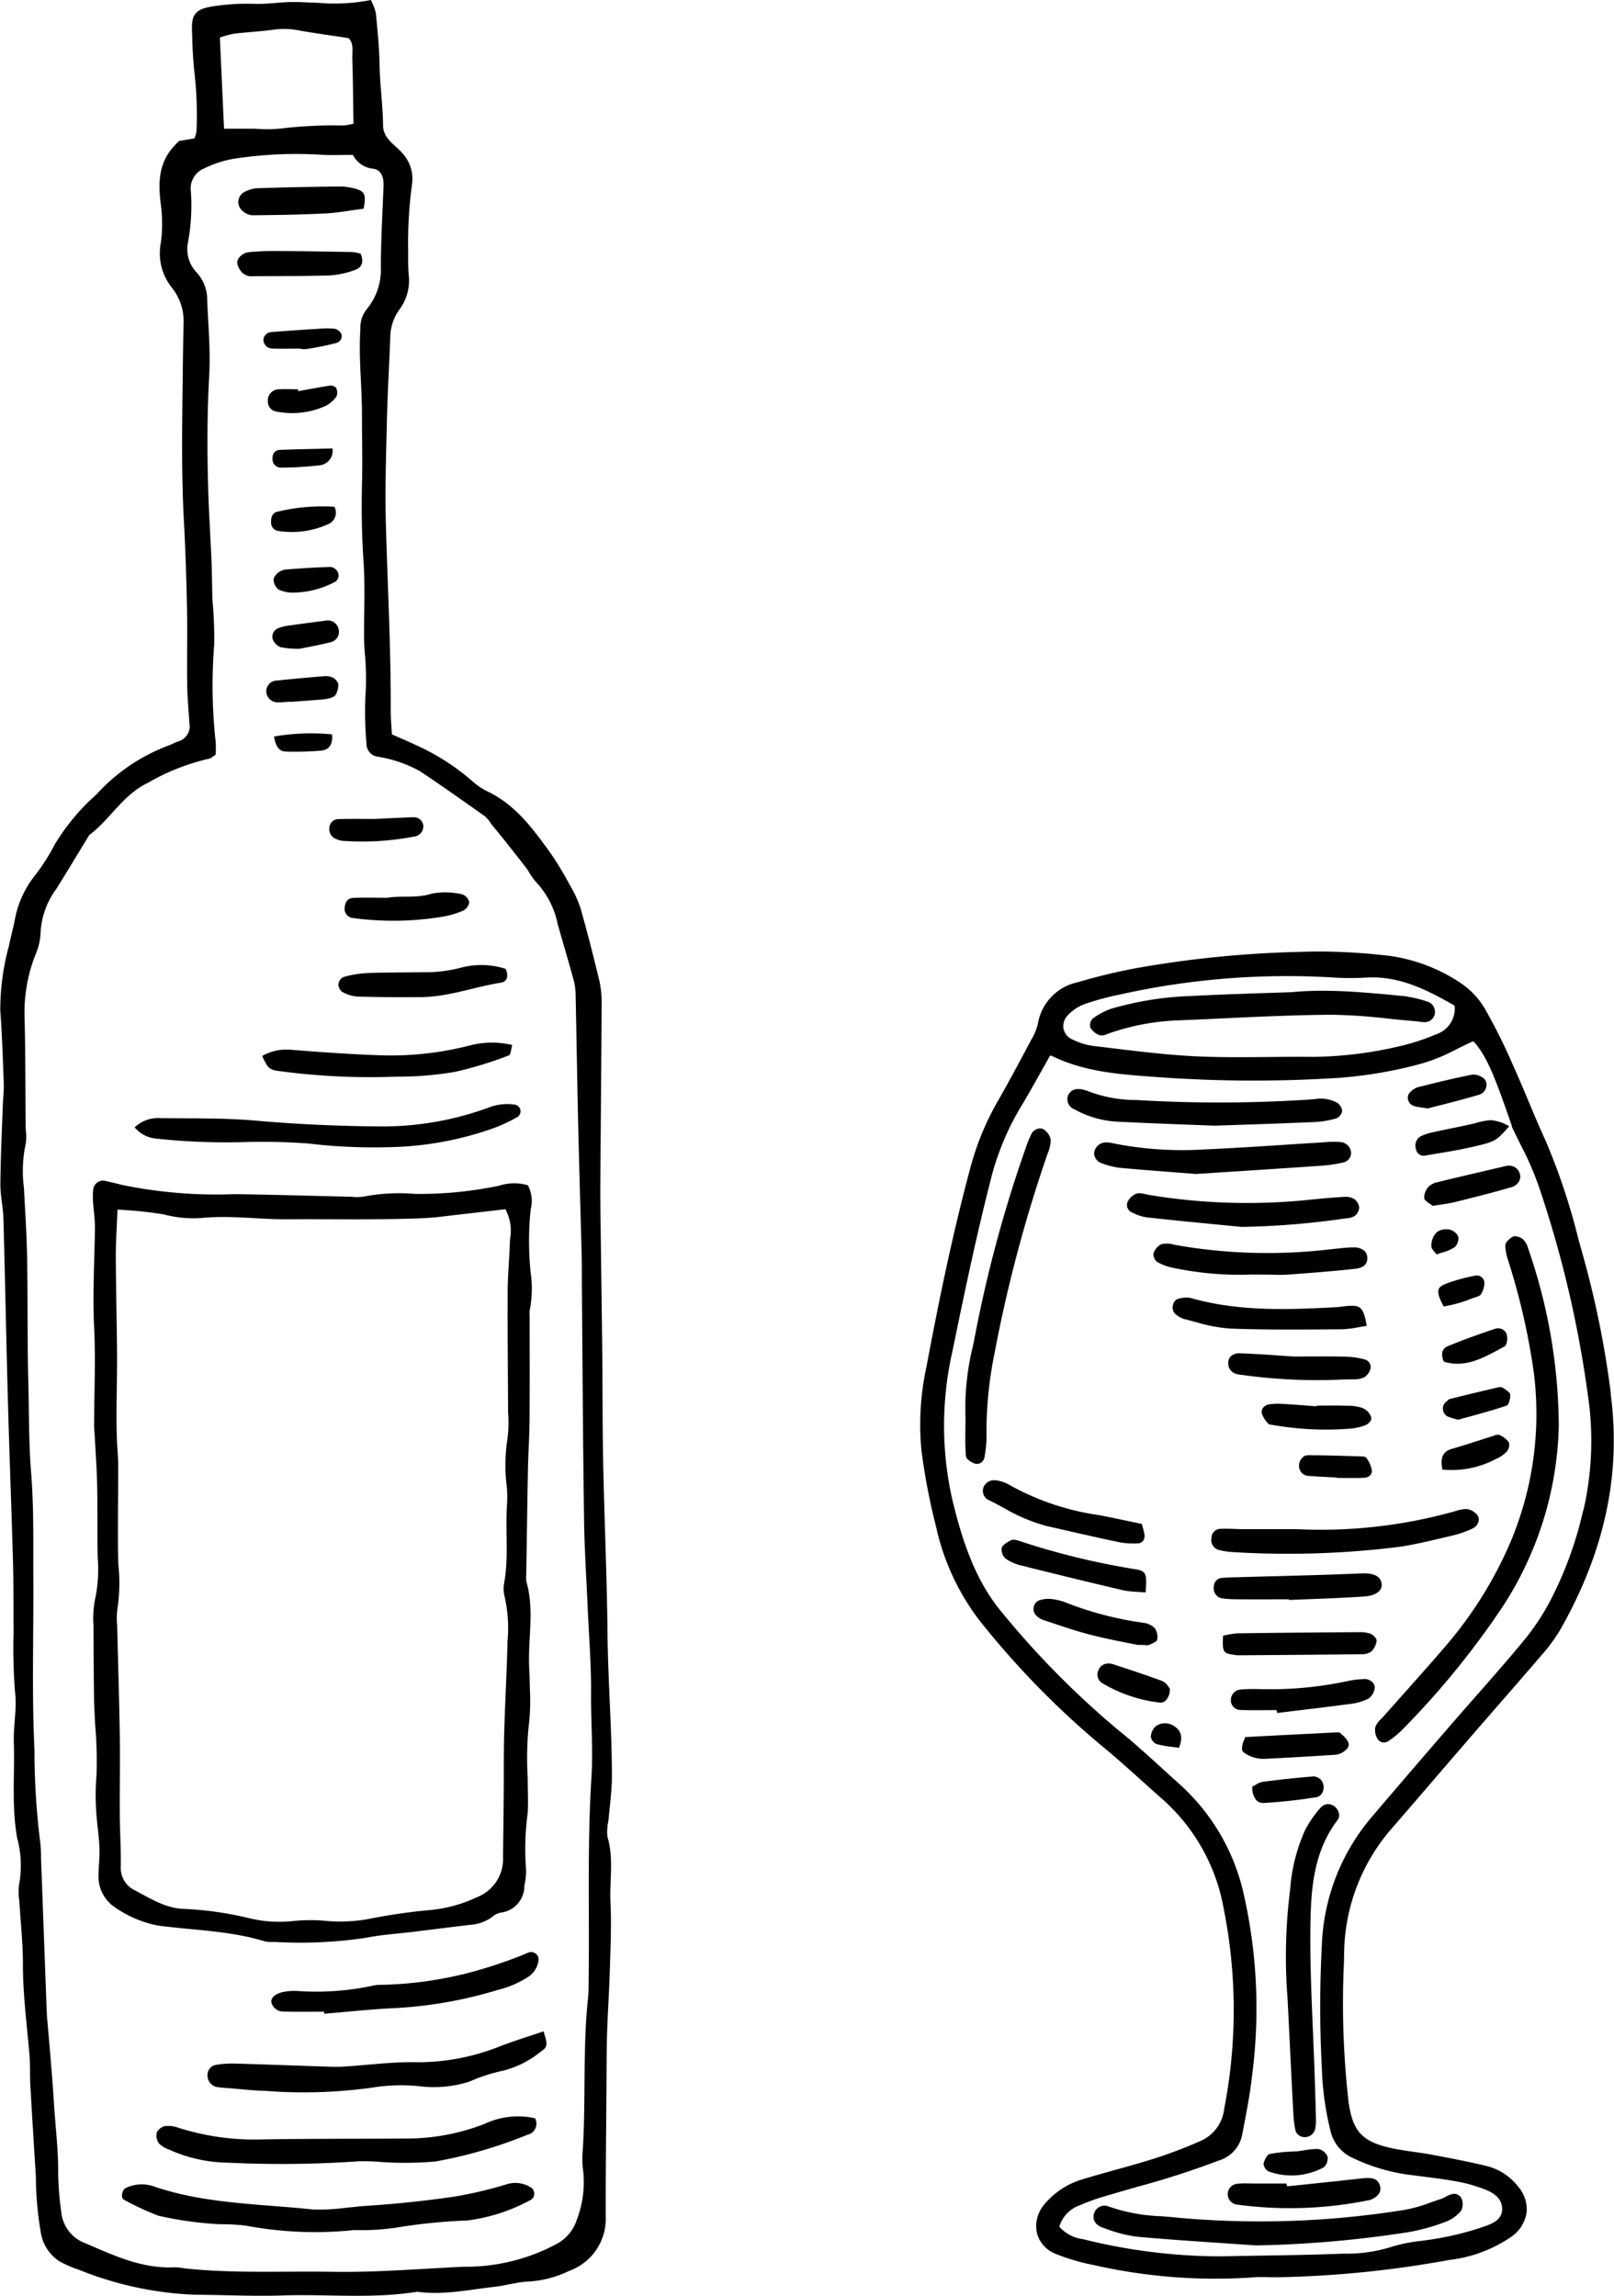 <svg xmlns="http://www.w3.org/2000/svg" xmlns:xlink="http://www.w3.org/1999/xlink" width="140.366" height="199.688" viewBox="0 0 140.366 199.688">
  <defs>
    <clipPath id="clip-path">
      <rect id="長方形_243" data-name="長方形 243" width="140.366" height="199.688" fill="none"/>
    </clipPath>
  </defs>
  <g id="img_bar" transform="translate(0 17)">
    <g id="グループ_159" data-name="グループ 159" transform="translate(0 -17)" clip-path="url(#clip-path)">
      <path id="パス_225" data-name="パス 225" d="M15.585,12.259l1.321-.219a2.688,2.688,0,0,0,.182-.6,32.843,32.843,0,0,0-.173-5.1c-.146-1.283-.19-2.581-.22-3.873C16.666,1.224,17.1.8,18.337.582A19.16,19.16,0,0,1,22.2.339C23.211.367,24.226.2,25.242.18c.812-.02,1.626.043,2.44.066A16.116,16.116,0,0,0,32.248,0a4.617,4.617,0,0,1,.435,1.115c.146,1.489.3,2.983.324,4.477.035,1.831.3,3.646.31,5.479a1.961,1.961,0,0,0,.488,1.072c.337.423.807.737,1.157,1.15a3.274,3.274,0,0,1,.884,2.626A38.338,38.338,0,0,0,35.5,22.01c-.009.613-.005,1.229.038,1.84a4.229,4.229,0,0,1-.8,3.073,4.228,4.228,0,0,0-.8,2.488c-.09,2.382-.233,4.761-.289,7.143-.071,2.993-.172,5.99-.091,8.982.148,5.441.447,10.877.423,16.322,0,.674.064,1.348.1,2.018.778.346,1.465.635,2.138.954a19.817,19.817,0,0,1,4.8,3.065,5.787,5.787,0,0,0,1.342.927c2.454,1.157,3.982,3.258,5.5,5.362a27.861,27.861,0,0,1,1.687,2.789A9.91,9.91,0,0,1,50.485,79c.595,2.086,1.13,4.19,1.637,6.3a8.57,8.57,0,0,1,.2,2.028c-.025,5.244-.077,10.487-.113,15.731-.008,1.157.01,2.314.025,3.471.047,3.678.1,7.357.143,11.036.034,3.2.013,6.4.079,9.6.1,4.966.328,9.931.378,14.9.042,4.151.381,8.29.383,12.438,0,1.287-.193,2.573-.3,3.86a4.138,4.138,0,0,0-.087,1.416c.569,1.883.17,3.8.262,5.691s.005,3.808-.049,5.71-.187,3.792-.246,5.689c-.048,1.562-.042,3.126-.053,4.69-.026,3.741-.073,7.483-.066,11.224a4.813,4.813,0,0,1-3.169,4.74,9.343,9.343,0,0,1-3.517.929c-1.008.04-2,.352-3.01.465-2.223.248-4.432.742-6.691.422-3.861.633-7.755.2-11.633.324-2.587.084-5.179-.044-7.768-.063a30.071,30.071,0,0,1-10.074-2.189,9.412,9.412,0,0,1-1.649-.719A3.656,3.656,0,0,1,3.551,194.2a28.88,28.88,0,0,1-.431-4.877c-.166-2.646-.332-5.292-.481-7.939-.05-.877,0-1.759-.076-2.633-.219-2.637-.576-5.259-.57-7.918,0-1.833-.206-3.666-.312-5.5a4.792,4.792,0,0,1-.018-1.425,9.1,9.1,0,0,0-.17-4.025c-.5-2.775-.2-5.577-.291-8.364-.044-1.425.278-2.877.112-4.279a48.328,48.328,0,0,1-.134-5.3c-.018-2.044.005-4.089-.05-6.132C1,131.191.817,126.574.69,121.954.544,116.646.445,111.335.3,106.026c-.028-1.018-.272-2.033-.266-3.048.017-2.245.127-4.491.206-6.735.023-.68.11-1.361.086-2.038C.249,92.1.182,90,.024,87.9a21.226,21.226,0,0,1,.758-5.647c.141-.73.353-1.447.494-2.177A8.711,8.711,0,0,1,3,76.2a17.209,17.209,0,0,0,1.757-2.74A18.768,18.768,0,0,1,8.389,69.1a16.081,16.081,0,0,1,6.17-4.214c.321-.11.619-.289.942-.393a1.375,1.375,0,0,0,.97-1.59c-.061-1.089-.177-2.176-.19-3.265-.031-2.244.025-4.49-.018-6.734-.05-2.515-.131-5.031-.268-7.543-.24-4.355-.146-8.711-.1-13.067q.025-2.145.075-4.289a4.677,4.677,0,0,0-1.059-3.028,4.776,4.776,0,0,1-.928-3.831A12.545,12.545,0,0,0,14,17.894c-.26-2.033-.293-3.96,1.589-5.635M30.7,13.472c-1.094,0-1.914.045-2.727-.009a35.619,35.619,0,0,0-7.74.362,9.754,9.754,0,0,0-2.494.831A1.881,1.881,0,0,0,16.6,16.65a17.456,17.456,0,0,1-.26,4.476A2.925,2.925,0,0,0,17.01,23.6a3.543,3.543,0,0,1,1,2.178c.075,2.3.312,4.619.183,6.912-.187,3.333-.18,6.658-.083,9.987.06,2.035.2,4.067.283,6.1.047,1.155.047,2.313.087,3.47a34.927,34.927,0,0,1,.146,3.87,44.614,44.614,0,0,0,.125,8.361,10.519,10.519,0,0,1,.006,1.17c-.243.148-.407.322-.592.349a19.054,19.054,0,0,0-5.26,2.074c-2.219,1.043-3.308,3.193-5.144,4.568-.956,1.565-1.9,3.135-2.87,4.694a6.943,6.943,0,0,0-1.36,3.754,5.347,5.347,0,0,1-.457,1.979,13.732,13.732,0,0,0-.933,5.564c.076,3.2.065,6.4.093,9.6a4.415,4.415,0,0,1,.011,1.222,11.208,11.208,0,0,0-.165,3.852c.107,2.032.242,4.064.278,6.1.064,3.608.013,7.219.105,10.826.068,2.651.035,5.3.249,7.955.245,3.051.169,6.131.187,9.2.028,4.957-.139,9.914.1,14.873a63.792,63.792,0,0,0,.493,7.933,10.646,10.646,0,0,1,.076,1.429q.251,6.731.5,13.463c.012.34.052.679.081,1.018.126,1.492.259,2.984.377,4.477.076.95.131,1.9.2,2.853.124,1.834.347,3.669.334,5.5a26.62,26.62,0,0,0,.262,3.434,3.228,3.228,0,0,0,2.107,2.762c2.5,1.074,4.971,2.24,7.8,2.089a5.271,5.271,0,0,1,.812.091c4.274.464,8.563.231,12.846.3,3.826.066,7.629-.261,11.441-.44a16.68,16.68,0,0,0,8.028-1.954,3.632,3.632,0,0,0,1.8-2.108,9.17,9.17,0,0,0,.569-4.213,7.707,7.707,0,0,1-.046-1.837c.282-4.416-.008-8.852.46-13.262.065-.608.049-1.225.057-1.839.07-5.781-.126-11.563.24-17.343.155-2.433-.054-4.879-.032-7.321s-.181-4.862-.286-7.294c-.111-2.582-.285-5.164-.322-7.747-.1-6.674-.131-13.35-.188-20.024-.009-1.02.005-2.04-.021-3.06-.1-3.8-.217-7.6-.305-11.405-.087-3.744-.142-7.488-.222-11.232a5.033,5.033,0,0,0-.153-1.211c-.448-1.641-.933-3.273-1.4-4.911a7.528,7.528,0,0,0-1.946-3.746,7.273,7.273,0,0,1-.684-1.012c-.617-.81-1.249-1.608-1.881-2.406-.422-.532-.858-1.055-1.284-1.583a3.04,3.04,0,0,0-.494-.624c-1.89-1.335-3.776-2.678-5.7-3.956a11.112,11.112,0,0,0-3.65-1.256,1.121,1.121,0,0,1-.994-1.114,31.154,31.154,0,0,1-.1-4.084,22.719,22.719,0,0,0-.054-3.871c-.037-.471-.056-.944-.058-1.417-.01-2.167.1-4.342-.047-6.5-.158-2.319-.187-4.628-.129-6.948.048-1.907-.011-3.817-.006-5.726.008-2.518-.307-5.027-.137-7.552a2.527,2.527,0,0,1,.531-1.693,5.4,5.4,0,0,0,1.245-3.783c.018-2.312.143-4.624.237-6.935.033-.82-.224-1.463-.973-1.535a2.179,2.179,0,0,1-1.693-1.2M19.484,11.194c1.072,0,1.873,0,2.674,0a12.2,12.2,0,0,0,2.221-.009,39.067,39.067,0,0,1,5.488-.269,5.975,5.975,0,0,0,.874-.157c-.031-1.95-.04-3.779-.1-5.606-.021-.653.154-1.376-.33-1.84-1.574-.239-3.046-.435-4.506-.7A6.3,6.3,0,0,0,23.8,2.582c-1.144.157-2.3.213-3.45.347a8.813,8.813,0,0,0-1.229.337c.122,2.665.239,5.219.363,7.929" transform="translate(0)"/>
      <path id="パス_226" data-name="パス 226" d="M50.634,163.23a2.918,2.918,0,0,1,.245,2.117,26.89,26.89,0,0,0,0,5.476,9.643,9.643,0,0,1-.072,3.241,1.428,1.428,0,0,0-.016.407c0,3.059.015,6.117-.008,9.176-.01,1.425-.11,2.848-.138,4.272-.061,3.063-.1,6.127-.15,9.19a2.148,2.148,0,0,0,.017.612c.713,2.484.115,5.007.242,7.507.035.675.047,1.35.066,2.026a18.33,18.33,0,0,1-.136,3.246,29.7,29.7,0,0,0-.062,4.281c0,1.02.056,2.042,0,3.058a23.242,23.242,0,0,0-.145,4.88,5.4,5.4,0,0,1-.144,1.412,2.333,2.333,0,0,1-2.091,2.377,1.589,1.589,0,0,0-.7.363,3.625,3.625,0,0,1-1.892.69c-1.623.191-3.244.4-4.867.6-1.42.174-2.859.255-4.257.539a39.044,39.044,0,0,1-7.953.351,2.862,2.862,0,0,1-.815-.05c-3.022-.925-6.18-.962-9.275-1.369a9.816,9.816,0,0,1-3.863-1.662,3.235,3.235,0,0,1-1.32-2.846c.012-.749.111-1.5.08-2.247-.04-.95-.184-1.9-.259-2.846a20.956,20.956,0,0,1,0-3.452A36.8,36.8,0,0,0,13,210.109c-.028-.747-.083-1.492-.093-2.239-.026-2.108-.046-4.216-.047-6.323a8.606,8.606,0,0,1,.125-2.237,12.522,12.522,0,0,0,.242-3.65c-.044-2.1-.007-4.209-.049-6.313-.029-1.421-.135-2.839-.208-4.259-.018-.34-.059-.68-.058-1.02.008-2.858.143-5.722,0-8.572s.04-5.7.073-8.555c.008-.746-.116-1.494-.163-2.241a6.2,6.2,0,0,1,.007-1.021.868.868,0,0,1,1.147-.8c.464.1.927.212,1.387.331a40.786,40.786,0,0,0,9.753.8c3.405.043,6.81.15,10.216.227a3.593,3.593,0,0,0,1.019-.016,16.339,16.339,0,0,1,4.477-.233,33.876,33.876,0,0,0,7.307-.714,4.229,4.229,0,0,1,2.5-.038m-35.688,2.117c-.059,1.565-.151,2.845-.146,4.125.011,2.782.087,5.564.107,8.346.012,1.7-.036,3.4-.045,5.1q-.007,1.217.034,2.434c.025.745.11,1.491.112,2.236.007,2.857-.061,5.715.006,8.571a14.883,14.883,0,0,1-.066,3.858,5.753,5.753,0,0,0-.033,1.427c.075,3.2.18,6.395.23,9.592.035,2.314-.014,4.629,0,6.944.009,1.493.11,2.986.089,4.479a2.151,2.151,0,0,0,1.118,2.045c1.373.71,2.7,1.6,4.336,1.669a29.328,29.328,0,0,1,5.623.788,11.2,11.2,0,0,0,4.04.255,15.019,15.019,0,0,1,2.857.011,13.8,13.8,0,0,0,3.456-.154,51.094,51.094,0,0,1,5.42-.795,12.045,12.045,0,0,0,4.092-1.108,3.571,3.571,0,0,0,2.3-3.514c.019-1.771.045-3.542.06-5.313.016-1.84-.009-3.681.042-5.52.073-2.646.23-5.291.289-7.938a12.3,12.3,0,0,0-.25-3.857,2.734,2.734,0,0,1-.04-1.218c.412-2.293.081-4.61.251-6.909a9.973,9.973,0,0,0-.024-1.426,15.03,15.03,0,0,1,.064-4.241,10.761,10.761,0,0,0,.047-2.239c-.013-3.526-.054-7.051-.035-10.576.008-1.495.163-2.988.2-4.483a3.935,3.935,0,0,0-.4-2.623c-1.338.155-2.684.315-4.03.465-1.011.114-2.021.263-3.036.31-1.566.073-3.135.089-4.7.1-2.384.013-4.768-.017-7.152,0-2.518.02-5.027-.363-7.552-.108a10.024,10.024,0,0,1-3.239-.315,35.339,35.339,0,0,0-4.013-.417" transform="translate(-4.729 -60.138)"/>
      <path id="パス_227" data-name="パス 227" d="M37.064,305.149a32.5,32.5,0,0,1-9.438-.373,17.064,17.064,0,0,0-2.241-.127,30.734,30.734,0,0,1-5.418-.748,25.031,25.031,0,0,1-2.937-1.364c-.339-.119-.23-.858.107-1.036a3.242,3.242,0,0,1,2.593-.094c4.44,1.48,9.086,1.468,13.66,1.954a17.8,17.8,0,0,0,3.049-.163c.474-.032.945-.1,1.419-.134,2.64-.169,5.263-.436,7.886-.821a35.74,35.74,0,0,0,4.532-1.071,2.5,2.5,0,0,1,2.141.3.644.644,0,0,1-.014,1.041,15.68,15.68,0,0,1-5.525,1.806,49.433,49.433,0,0,0-6.276.636,20.8,20.8,0,0,1-3.537.2" transform="translate(-6.212 -111.177)"/>
      <path id="パス_228" data-name="パス 228" d="M54.487,292.041a.983.983,0,0,1-.65,1.432,39.974,39.974,0,0,1-7.98,2.325,30.426,30.426,0,0,1-4.677.054,18.7,18.7,0,0,0-2.018-.068,96.924,96.924,0,0,1-11.413.12,12.752,12.752,0,0,1-5.124-1.154,2.145,2.145,0,0,1-.841-.523,1.17,1.17,0,0,1-.2-.925,1.072,1.072,0,0,1,.727-.58,2.624,2.624,0,0,1,1.184.153,21.8,21.8,0,0,0,7.22,1.009c4.285-.077,8.573-.044,12.858-.08a18.672,18.672,0,0,0,6.552-1.283,6.777,6.777,0,0,1,4.366-.479" transform="translate(-7.958 -107.789)"/>
      <path id="パス_229" data-name="パス 229" d="M57.833,280.149c.375,1.189.376,1.364-.278,1.793a8.378,8.378,0,0,1-3.249,1.63,14.684,14.684,0,0,0-2.892.938,10.11,10.11,0,0,1-4.426.406,15.67,15.67,0,0,0-4.021.122,43.135,43.135,0,0,1-9.363.286c-1.085-.028-2.169-.156-3.253-.242a7.46,7.46,0,0,1-1.01-.107,1.043,1.043,0,0,1-.729-1.09.879.879,0,0,1,.768-.826A8.755,8.755,0,0,1,31,282.951c2.583.073,5.165.172,7.748.257.541.018,1.084.044,1.623.012,2.166-.13,4.336-.436,6.5-.384a19.268,19.268,0,0,0,7.323-1.444c1.2-.45,2.426-.831,3.638-1.242" transform="translate(-10.564 -103.456)"/>
      <path id="パス_230" data-name="パス 230" d="M18.571,154.288a2.929,2.929,0,0,1,2.228-.8c2.785.03,5.567-.025,8.356.22,3.661.322,7.345.484,11.02.5a26.708,26.708,0,0,0,9.183-1.642,4.452,4.452,0,0,1,2.189-.264.591.591,0,0,1,.236,1.128,13.82,13.82,0,0,1-2.022.937,28.589,28.589,0,0,1-8.984,1.644,47.633,47.633,0,0,1-7.106-.318,54.69,54.69,0,0,0-5.7-.12,55.858,55.858,0,0,1-7.531-.308,2.739,2.739,0,0,1-1.874-.976" transform="translate(-6.858 -56.228)"/>
      <path id="パス_231" data-name="パス 231" d="M42,274.393c-1.157,0-2.316.023-3.472-.011a1.073,1.073,0,0,1-1.1-.752c-.107-.358.229-.749.9-.921a4.671,4.671,0,0,1,1.391-.112,23.458,23.458,0,0,0,6.487-.457,2.446,2.446,0,0,1,.607-.076,33.446,33.446,0,0,0,7.28-.927,39.687,39.687,0,0,0,4.836-1.54c.321-.106.621-.277.943-.376a.655.655,0,0,1,.783.693,2.1,2.1,0,0,1-.774,1.367,8.715,8.715,0,0,1-2.783,1.224,37.368,37.368,0,0,1-9.4,1.6c-1.9.11-3.795.31-5.692.469L42,274.393" transform="translate(-13.814 -99.413)"/>
      <path id="パス_232" data-name="パス 232" d="M36.143,144.956a4.27,4.27,0,0,1,2.431-.551c2.633.213,5.271.4,7.91.489A27.5,27.5,0,0,0,54.346,144a7.607,7.607,0,0,1,3.55,0c-.108.358-.127.844-.293.9a33.056,33.056,0,0,1-4.658,1.429,28.758,28.758,0,0,1-5.05.419,59.162,59.162,0,0,1-9.966-.444c-.472-.076-.976-.052-1.3-.459a5.713,5.713,0,0,1-.482-.889" transform="translate(-13.347 -53.1)"/>
      <path id="パス_233" data-name="パス 233" d="M61.2,133.421c.289.612.138,1.114-.407,1.2-2.338.374-4.589,1.244-6.988,1.258-1.839.01-3.678.008-5.515-.049a3.171,3.171,0,0,1-1.326-.428.83.83,0,0,1-.3-.686.8.8,0,0,1,.442-.587,9.231,9.231,0,0,1,1.989-.341c1.634-.063,3.27-.049,4.905-.076a12.147,12.147,0,0,0,3.429-.425,6.954,6.954,0,0,1,3.774.131" transform="translate(-17.23 -49.145)"/>
      <path id="パス_234" data-name="パス 234" d="M43.758,27.655c-1.229.156-2.3.362-3.379.415-2.1.1-4.21.139-6.316.153a1.5,1.5,0,0,1-.881-.42.993.993,0,0,1,.156-1.574,2.731,2.731,0,0,1,1.147-.355q3.564-.118,7.13-.149a4.973,4.973,0,0,1,1.59.241c.687.227.767.563.553,1.689" transform="translate(-12.137 -9.5)"/>
      <path id="パス_235" data-name="パス 235" d="M43.447,34.851c.321.752.072,1.224-.508,1.419a7.7,7.7,0,0,1-2.166.469c-2.231.073-4.466.049-6.7.069a1.144,1.144,0,0,1-1.06-.464c-.227-.343-.444-.746-.161-1.12a1.31,1.31,0,0,1,.788-.5,23.977,23.977,0,0,1,2.634-.108c2.165.012,4.329.05,6.493.09a3.905,3.905,0,0,1,.68.148" transform="translate(-12.083 -12.782)"/>
      <path id="パス_236" data-name="パス 236" d="M51.264,123.529c1.146-.211,2.508.074,3.857-.365a6.383,6.383,0,0,1,2.622.065.952.952,0,0,1,.615.679.979.979,0,0,1-.52.735,7.617,7.617,0,0,1-1.743.524,26.347,26.347,0,0,1-7.906.117.8.8,0,0,1-.665-.886c.028-.451.245-.829.706-.854.947-.049,1.9-.014,3.034-.014" transform="translate(-17.549 -45.438)"/>
      <path id="パス_237" data-name="パス 237" d="M49.39,112.857c1.263-.059,2.275-.118,3.287-.15a.825.825,0,0,1,.891.661.882.882,0,0,1-.757,1.014,23.781,23.781,0,0,1-6.037.389,1.9,1.9,0,0,1-.781-.172.907.907,0,0,1-.587-.959.8.8,0,0,1,.792-.772c1.147-.032,2.3-.011,3.192-.011" transform="translate(-16.764 -41.621)"/>
      <path id="パス_238" data-name="パス 238" d="M39.569,53.664c.926-.167,1.849-.348,2.78-.486a.611.611,0,0,1,.524.207.926.926,0,0,1,.02.747,2.763,2.763,0,0,1-.894.791,7.022,7.022,0,0,1-4.374.5.855.855,0,0,1-.693-.888.971.971,0,0,1,.8-1.026c.6-.049,1.215-.012,1.823-.012.006.057.012.113.018.169" transform="translate(-13.637 -19.637)"/>
      <path id="パス_239" data-name="パス 239" d="M38.787,95.469c-.339.02-.679.065-1.017.054a.979.979,0,0,1-1.055-.991.938.938,0,0,1,.921-.9q2.024-.208,4.051-.374a1.543,1.543,0,0,1,.792.108.95.95,0,0,1,.5.577,1.769,1.769,0,0,1-.23.928c-.075.149-.325.242-.514.3a4.258,4.258,0,0,1-.8.118c-.88.073-1.762.135-2.643.2v-.016" transform="translate(-13.558 -34.436)"/>
      <path id="パス_240" data-name="パス 240" d="M39.919,88.029a7.989,7.989,0,0,1-1.669-.139,1.3,1.3,0,0,1-.661-.659.8.8,0,0,1,.482-.995,3.783,3.783,0,0,1,.782-.206c1.138-.163,2.279-.313,3.42-.46a.957.957,0,0,1,1.042.763.925.925,0,0,1-.657,1.115c-1.045.264-2.11.452-2.739.582" transform="translate(-13.863 -31.597)"/>
      <path id="パス_241" data-name="パス 241" d="M39.46,47.047c-1.058,0-1.734.036-2.4-.012a.749.749,0,0,1-.739-.8.727.727,0,0,1,.7-.625c1.349-.113,2.7-.2,4.051-.283a7.465,7.465,0,0,1,1.414-.013.872.872,0,0,1,.6.443.606.606,0,0,1-.426.8,24.766,24.766,0,0,1-2.565.521,1.568,1.568,0,0,1-.627-.033" transform="translate(-13.408 -16.724)"/>
      <path id="パス_242" data-name="パス 242" d="M39.208,80.423a3.206,3.206,0,0,1-1.048-.261,1.209,1.209,0,0,1-.438-.834c-.021-.2.208-.491.4-.643a1.441,1.441,0,0,1,.746-.279c1.281-.1,2.564-.182,3.848-.215a.839.839,0,0,1,.587.438.646.646,0,0,1-.267.873,7.916,7.916,0,0,1-3.829.923" transform="translate(-13.93 -28.875)"/>
      <path id="パス_243" data-name="パス 243" d="M42.888,69.848a1.089,1.089,0,0,1-.547,1.514,7.638,7.638,0,0,1-4.373.583.718.718,0,0,1-.588-.738c-.026-.428.121-.866.592-.939a16.528,16.528,0,0,1,4.916-.419" transform="translate(-13.803 -25.768)"/>
      <path id="パス_244" data-name="パス 244" d="M42.793,61.846a1.26,1.26,0,0,1-1.13,1.467,29.715,29.715,0,0,1-3.42.2.739.739,0,0,1-.657-.864.637.637,0,0,1,.613-.675c1.525-.059,3.052-.086,4.593-.126" transform="translate(-13.88 -22.839)"/>
      <path id="パス_245" data-name="パス 245" d="M37.776,101.42a18.961,18.961,0,0,1,5.051-.187c.09.849-.25,1.343-.937,1.415a27.924,27.924,0,0,1-3.032.083c-.657,0-.923-.461-1.082-1.311" transform="translate(-13.95 -37.355)"/>
      <path id="パス_246" data-name="パス 246" d="M186.944,169.7a82.939,82.939,0,0,0-2.329-11.676c-.168-.6-.333-1.2-.5-1.8a55.857,55.857,0,0,0-2.874-8.6c-.518-1.13-1.007-2.293-1.48-3.42-.423-1.007-.86-2.047-1.316-3.058a49.915,49.915,0,0,0-2.371-4.785,6.9,6.9,0,0,0-2.062-2.3,14.745,14.745,0,0,0-6.259-2.446,52.4,52.4,0,0,0-6.15-.385q-.8,0-1.584.029a93.206,93.206,0,0,0-14.264,1.4,50.177,50.177,0,0,0-5.191,1.246,4.434,4.434,0,0,0-3.451,3.6,4.765,4.765,0,0,1-.577,1.4l-.38.711c-.807,1.517-1.642,3.081-2.514,4.6a23.912,23.912,0,0,0-2.4,5.816c-1.651,6.133-2.861,12.209-3.825,17.34a23.6,23.6,0,0,0-.433,7.243,55.108,55.108,0,0,0,1.281,6.678,20.643,20.643,0,0,0,3.893,8.283,74.732,74.732,0,0,0,10.342,10.607c1.275,1.039,2.518,2.158,3.722,3.241.578.518,1.175,1.057,1.769,1.579a16.584,16.584,0,0,1,5.272,9.436,44.992,44.992,0,0,1,.052,17.448,3.466,3.466,0,0,1-2.1,2.822,40.434,40.434,0,0,1-4.091,1.547c-1.077.341-2.183.646-3.253.944-.929.259-1.888.524-2.825.81a6.794,6.794,0,0,0-3.381,2.21,2.877,2.877,0,0,0-.629,2.508,2.666,2.666,0,0,0,1.646,1.791,17.466,17.466,0,0,0,3.248.956,47.719,47.719,0,0,0,14.275,1.054l.008,0h.7c.391.011.782.015,1.172.015a92.187,92.187,0,0,0,14.783-1.5,12,12,0,0,0,5.388-2,3.162,3.162,0,0,0,1.354-2.088,2.992,2.992,0,0,0-.7-2.254,4.984,4.984,0,0,0-2.751-1.826c-1.538-.376-3.062-.667-4.752-.985-.514-.1-1.043-.172-1.554-.245-.755-.108-1.535-.219-2.287-.4-2.283-.553-3.084-1.465-3.43-3.911a75.737,75.737,0,0,1-.409-12.13l.016-.766a16.8,16.8,0,0,1,4.172-10.965c1.222-1.407,2.458-2.846,3.652-4.235q1.51-1.757,3.024-3.512,1.2-1.385,2.4-2.764c1.257-1.442,2.556-2.93,3.818-4.409a15.175,15.175,0,0,0,1.731-2.33c3.876-6.832,5.311-13.548,4.385-20.526m-47.175-32.96a3.78,3.78,0,0,1,1.413-.932,23.794,23.794,0,0,1,3.053-.83,66.7,66.7,0,0,1,18.368-1.5,23.019,23.019,0,0,0,3.15.015c.161-.009.321-.011.479-.011,2.616,0,4.858,1.153,7.11,2.44l.037.067a2.357,2.357,0,0,1-1.525,2.411l-.238.093a19.055,19.055,0,0,1-2.523.853,34.368,34.368,0,0,1-8,1.048c-.37,0-.737-.006-1.108-.006-.894,0-1.79.009-2.665.017s-1.759.018-2.648.018c-1.246,0-2.5-.018-3.742-.073-2.385-.114-4.8-.4-7.134-.684q-.9-.11-1.808-.216a5.923,5.923,0,0,1-1.864-.574,1.31,1.31,0,0,1-.768-.938,1.378,1.378,0,0,1,.411-1.2m44.788,43.1a32.56,32.56,0,0,1-2.82,7.776,20.128,20.128,0,0,1-2.424,3.646c-1.343,1.625-2.756,3.233-4.124,4.788-.74.841-1.506,1.712-2.251,2.577-2.156,2.493-4.4,5.1-6.658,7.756a18.226,18.226,0,0,0-4.452,11.28,101.027,101.027,0,0,0,0,10.7,26.1,26.1,0,0,0,.762,5.5,3.4,3.4,0,0,0,1.877,2.286,16.265,16.265,0,0,0,5.319,1.532c.329.044.658.087.988.128.863.111,1.756.227,2.628.378a13.021,13.021,0,0,1,2.129.548c.74.256,1.861.643,1.97,1.718.115,1.124-.942,1.476-1.713,1.736l-.113.038a25.636,25.636,0,0,1-4.012.985c-.382.064-.769.117-1.143.169a13.917,13.917,0,0,0-2.863.594,13.014,13.014,0,0,1-3.958.521c-.212.009-.422.015-.631.023-2.108.079-4.252.111-6.327.146q-1.582.022-3.163.056c-.284.006-.57.009-.857.009a49.576,49.576,0,0,1-11.454-1.442l-.212-.05A3.327,3.327,0,0,1,139,242.179l-.015-.064a2.83,2.83,0,0,1,1.8-1.84,17.966,17.966,0,0,1,2.3-.819c.9-.267,1.81-.53,2.694-.783a72.7,72.7,0,0,0,7.027-2.269,2.924,2.924,0,0,0,2.083-2.307c.049-.265.1-.527.151-.792.264-1.386.536-2.819.691-4.24a45.018,45.018,0,0,0-.685-15.7,18.2,18.2,0,0,0-5.61-9.707c-.534-.475-1.07-.964-1.589-1.439-1.191-1.084-2.421-2.207-3.7-3.23a76.185,76.185,0,0,1-10.1-10.2c-2.4-2.831-3.507-6.343-4.339-9.719a29.119,29.119,0,0,1-.031-13.05c1.089-5.306,2.092-10.1,3.338-14.961a23.109,23.109,0,0,1,2.6-6.291c.609-1.01,1.174-2.021,1.773-3.09q.381-.677.771-1.372l.1-.029c2.82,1.4,5.824,1.625,8.729,1.837l.57.041a115.411,115.411,0,0,0,15.8.058,37.72,37.72,0,0,0,7.155-1.246,15.888,15.888,0,0,0,3.049-1.261c.448-.221.911-.452,1.376-.658l.088.018c1.089,1.284,1.677,2.592,3.312,7.353l-.02.012c.245.533.512,1.072.769,1.59a26.889,26.889,0,0,1,1.594,3.655,97.067,97.067,0,0,1,4.4,19.193,27.065,27.065,0,0,1-.527,8.973" transform="translate(-46.849 -48.463)"/>
      <path id="パス_247" data-name="パス 247" d="M202.425,170.718a1.256,1.256,0,0,0-.65-.233.361.361,0,0,0-.143.026c-.319.151-.685.507-.7.754a4.178,4.178,0,0,0,.257,1.352c.027.09.054.184.081.274a58.3,58.3,0,0,1,2.144,9.492,28.674,28.674,0,0,1-2.574,15.91,34.983,34.983,0,0,1-4.867,7.569c-1.241,1.462-2.539,2.918-3.794,4.325q-.92,1.031-1.833,2.065c-.068.076-.142.155-.216.23a1.848,1.848,0,0,0-.5.687,1.46,1.46,0,0,0,.185,1.036.648.648,0,0,0,.415.3.68.68,0,0,0,.553-.114,7.623,7.623,0,0,0,1.286-1.077,72.782,72.782,0,0,0,8.453-10.336,29.978,29.978,0,0,0,5.06-16.024A47.78,47.78,0,0,0,202.9,171.5a1.6,1.6,0,0,0-.471-.778" transform="translate(-70.018 -62.958)"/>
      <path id="パス_248" data-name="パス 248" d="M158.1,304.644c-.473-.05-.957-.09-1.424-.128a15.338,15.338,0,0,1-4.561-.842,1,1,0,0,0-.383-.076.954.954,0,0,0-.392.085.98.98,0,0,0-.506.576.959.959,0,0,0-.044.36c0,.016,0,.032,0,.049a.9.9,0,0,0,.322.58c.024.021.05.041.077.061a1.313,1.313,0,0,0,.339.18l.274.093a12.026,12.026,0,0,0,2.735.713c2.517.23,5.082.4,7.563.568l2.835.192a96.717,96.717,0,0,0,13.3-1.165,17.235,17.235,0,0,0,3.242-.917,3.1,3.1,0,0,0,1.295-.967,1.291,1.291,0,0,0,.02-1.031.727.727,0,0,0-.943-.346,1.957,1.957,0,0,0-.449.2,2.5,2.5,0,0,1-.426.195c-.295.1-.595.2-.885.3a12.042,12.042,0,0,1-2.37.658,79.214,79.214,0,0,1-19.622.661" transform="translate(-55.684 -111.742)"/>
      <path id="パス_249" data-name="パス 249" d="M180.977,248.808a.906.906,0,0,0-.67.329,9.6,9.6,0,0,0-1.352,1.972,15.308,15.308,0,0,0-1.281,5.14,46.076,46.076,0,0,0-.221,9.517v.006l.149,2.994c.132,2.691.237,4.805.348,6.92a10.069,10.069,0,0,0,.17,1.43.813.813,0,0,0,.8.658l.07,0a.919.919,0,0,0,.874-.777,3.787,3.787,0,0,0,.058-.711c-.033-1.363-.076-2.732-.114-3.891-.042-1.282-.1-2.583-.151-3.845-.123-2.886-.25-5.868-.224-8.8.03-3.436.233-6.754,2.37-9.561a.677.677,0,0,0,.127-.518,1.024,1.024,0,0,0-.4-.661.889.889,0,0,0-.544-.2" transform="translate(-65.474 -91.882)"/>
      <path id="パス_250" data-name="パス 250" d="M134.93,182.1a34.548,34.548,0,0,1,.716-7,123.109,123.109,0,0,1,4.541-17.111c.023-.07.047-.137.072-.207a3.205,3.205,0,0,0,.262-1.167,1.4,1.4,0,0,0-.569-.877.576.576,0,0,0-.354-.114.732.732,0,0,0-.175.02.9.9,0,0,0-.588.46,11.215,11.215,0,0,0-.533,1.336,113.554,113.554,0,0,0-4.309,15.9c-.076.4-.155.792-.235,1.186a22.519,22.519,0,0,0-.653,6.235v.006c0,.3,0,.6-.008.906-.01.813-.02,1.654.047,2.476.017.21.448.524.776.626a.642.642,0,0,0,.5-.058.72.72,0,0,0,.331-.469,10.452,10.452,0,0,0,.184-2.146" transform="translate(-49.139 -57.467)"/>
      <path id="パス_251" data-name="パス 251" d="M168.9,211.859a78.208,78.208,0,0,0,14.539-.463c1.292-.2,2.592-.507,3.849-.807.3-.07.6-.143.894-.213a8.893,8.893,0,0,0,1.579-.574.939.939,0,0,0,.5-.58.628.628,0,0,0-.057-.527,1.441,1.441,0,0,0-.875-.568,1.269,1.269,0,0,0-.185-.014,3.331,3.331,0,0,0-.9.186l-.061.018a43.02,43.02,0,0,1-13.724,1.547h-4.615q-.375,0-.749-.018c-.266-.009-.537-.018-.808-.018q-.192,0-.382.009a.8.8,0,0,0-.863.824.886.886,0,0,0,.679,1.022,5.675,5.675,0,0,0,1.183.175" transform="translate(-61.684 -76.854)"/>
      <path id="パス_252" data-name="パス 252" d="M147.757,151.939a8.638,8.638,0,0,0,3.914,1.1c2.027.1,4.05.18,6.006.253l2.288.087c.859-.028,1.7-.057,2.529-.083,2.14-.073,4.161-.144,6.2-.233a7.751,7.751,0,0,0,1.88-.324.872.872,0,0,0,.5-.612,1,1,0,0,0-.4-.722,2.983,2.983,0,0,0-2.032-.324l-.027,0a119.855,119.855,0,0,1-15.336.071l-.094-.006a11.55,11.55,0,0,1-4.218-.771.919.919,0,0,0-.156-.055l-.068-.023c-.073-.02-.149-.042-.227-.058a1.548,1.548,0,0,0-.36-.041.905.905,0,0,0-.945.62.941.941,0,0,0,.546,1.124" transform="translate(-54.349 -55.465)"/>
      <path id="パス_253" data-name="パス 253" d="M170.94,157.5c-.108.009-.217.014-.325.023q-1.62.1-3.24.207c-2.277.148-4.631.3-6.95.4a30.537,30.537,0,0,1-8-.554,1.93,1.93,0,0,0-.462-.055,1.038,1.038,0,0,0-1.05.708.773.773,0,0,0,.045.594.925.925,0,0,0,.517.486,6.939,6.939,0,0,0,1.62.419c1.7.155,3.442.288,4.978.407l1.674.129,2.555-.167c2.937-.189,5.712-.37,8.479-.562a11.657,11.657,0,0,0,1.669-.256.855.855,0,0,0,.764-.932,1,1,0,0,0-.922-.859,7,7,0,0,0-1.354.015" transform="translate(-55.717 -58.148)"/>
      <path id="パス_254" data-name="パス 254" d="M174.325,164.875c-1.03.056-2.031.151-3.139.262a52.327,52.327,0,0,1-13.805-.417c-.11-.017-.224-.044-.337-.07a2.846,2.846,0,0,0-.584-.09.813.813,0,0,0-.224.029,1.455,1.455,0,0,0-.784.708.7.7,0,0,0,.36.926,4.082,4.082,0,0,0,1.343.443c2.044.224,4.127.428,6.14.623l2.05.2a69.422,69.422,0,0,0,8.951-.725l.133-.018a1.7,1.7,0,0,0,.761-.2,1.039,1.039,0,0,0,.4-.722,1.078,1.078,0,0,0-.4-.737,1.375,1.375,0,0,0-.781-.213.69.69,0,0,0-.081,0" transform="translate(-57.382 -60.77)"/>
      <path id="パス_255" data-name="パス 255" d="M176.314,171.835c-.456.009-.919.061-1.367.108-.187.02-.374.04-.561.058a45.92,45.92,0,0,1-13.543-.4,2.138,2.138,0,0,0-1.134-.04,1.392,1.392,0,0,0-.67.809.88.88,0,0,0,.317.723,4.567,4.567,0,0,0,1.318.5,27.817,27.817,0,0,0,6.889.6l1.3.009c.4,0,.8.018,1.207.018.243,0,.487-.006.727-.027,2.071-.151,3.935-.294,5.791-.5.722-.081,1.055-.382,1.048-.947a.835.835,0,0,0-.241-.611,1.4,1.4,0,0,0-.995-.3.693.693,0,0,0-.081,0" transform="translate(-58.727 -63.33)"/>
      <path id="パス_256" data-name="パス 256" d="M174.886,181.721q.73-.009,1.461-.011a9.039,9.039,0,0,0,1.478-.172c.237-.041.483-.085.745-.122-.236-1.488-.526-1.747-1.259-1.753h-.035a6.32,6.32,0,0,0-.78.064c-.206.026-.418.052-.628.064-3.892.2-8.3.419-12.545-.789a1.445,1.445,0,0,0-.4-.052,3.243,3.243,0,0,0-.74.1.686.686,0,0,0-.453.533.763.763,0,0,0,.155.751,2.007,2.007,0,0,0,.776.475c.342.081.688.175,1.024.265a13.826,13.826,0,0,0,2.973.571c2.74.11,5.532.09,8.233.076" transform="translate(-59.711 -66.084)"/>
      <path id="パス_257" data-name="パス 257" d="M141.165,208.145q1.1.245,2.2.5c1.3.294,2.639.6,3.963.874a6.616,6.616,0,0,0,1.671.114.607.607,0,0,0,.447-.2.718.718,0,0,0,.136-.556,3.688,3.688,0,0,0-.149-.638c-.028-.1-.057-.195-.085-.3l-.839-.174c-.741-.158-1.473-.309-2.207-.46l-.6-.119a22.363,22.363,0,0,1-7.919-2.668,2.933,2.933,0,0,0-.84-.317l-.045-.012a1.26,1.26,0,0,0-.341-.047.986.986,0,0,0-.976.623.884.884,0,0,0,.507,1.125c.407.2.814.419,1.209.632a15.49,15.49,0,0,0,3.863,1.628" transform="translate(-50.051 -75.386)"/>
      <path id="パス_258" data-name="パス 258" d="M172.546,219.238l1.321,0,.063.059q.929-.04,1.859-.073c1.521-.061,3.094-.122,4.637-.227.988-.064,1.578-.469,1.542-1.051-.042-.687-.645-1.016-1.8-.958-2.5.11-5.049.178-7.511.242q-1.594.04-3.186.088c-.1,0-.2,0-.3.006-.377.009-.767.02-1.144.061a.746.746,0,0,0-.657.766.876.876,0,0,0,.677,1,9.184,9.184,0,0,0,1.2.085c1.1.011,2.2.006,3.3.006" transform="translate(-61.805 -80.127)"/>
      <path id="パス_259" data-name="パス 259" d="M174.5,301.093l-.083-.067-.011-.175-.9,0c-.643,0-1.289,0-1.933,0-.252,0-.5-.009-.758-.009a5.809,5.809,0,0,0-.68.032.91.91,0,0,0-.066,1.808,34.314,34.314,0,0,0,11.287-.337,1.557,1.557,0,0,0,1.1-.629.837.837,0,0,0,.059-.716c-.148-.436-.45-.626-1.06-.626-.143,0-.3.012-.481.03-1.675.189-3.379.367-5.028.539Z" transform="translate(-62.518 -110.924)"/>
      <path id="パス_260" data-name="パス 260" d="M149.951,216.888c.212.015.434.029.67.049.149-1.683.048-1.878-.957-2.033a64.7,64.7,0,0,1-10.087-2.472,1.489,1.489,0,0,0-.444-.085.437.437,0,0,0-.2.041c-.362.186-.743.411-.822.672a1.1,1.1,0,0,0,.336.932,4.285,4.285,0,0,0,1.517.635c3.193.8,6.031,1.491,8.677,2.108a7.7,7.7,0,0,0,1.312.151" transform="translate(-50.996 -78.418)"/>
      <path id="パス_261" data-name="パス 261" d="M179.611,186.927c-1.037-.026-2.076-.02-3.171-.018-.44,0-.889.006-1.35.006h-.005c-.393-.026-.8-.056-1.213-.082-1.123-.078-2.284-.157-3.459-.2a.538.538,0,0,0-.071,0,1.051,1.051,0,0,0-.764.268.8.8,0,0,0-.22.617.945.945,0,0,0,.813.935,2.719,2.719,0,0,0,.423.067c.1.011.194.02.289.038a47.184,47.184,0,0,0,8.444.355l.971-.018a1.91,1.91,0,0,0,.894-.177,1.3,1.3,0,0,0,.52-.682.707.707,0,0,0-.053-.542.677.677,0,0,0-.418-.32,6.458,6.458,0,0,0-1.63-.242" transform="translate(-62.541 -68.919)"/>
      <path id="パス_262" data-name="パス 262" d="M169.607,227.076c.141.018.293.026.426.032l1.33-.009c3.049-.023,6.2-.044,9.3-.085a1.39,1.39,0,0,0,.855-.221,1.6,1.6,0,0,0,.476-.952c.012-.169-.274-.5-.518-.6a2.82,2.82,0,0,0-1.038-.143c-.038,0-.075,0-.113,0-3.884.026-7.282.058-10.389.1a5.343,5.343,0,0,0-.935.131c-.122.026-.243.052-.363.073-.084,1.462.023,1.529.925,1.658Z" transform="translate(-62.268 -83.127)"/>
      <path id="パス_263" data-name="パス 263" d="M181.38,231.566c-.008,0-.015,0-.022,0a7.559,7.559,0,0,0-1.421.16,32.042,32.042,0,0,1-7.706.713,14.462,14.462,0,0,0-1.683.038.92.92,0,0,0-.826.886.838.838,0,0,0,.792.891c.737.026,1.488.023,2.214.017.309,0,.617-.006.925-.006l.074.07.014.18,1.774-.215c1.514-.181,3.079-.37,4.615-.577a4.646,4.646,0,0,0,1.584-.472,1.367,1.367,0,0,0,.52-.9.6.6,0,0,0-.168-.474.959.959,0,0,0-.686-.315" transform="translate(-62.676 -85.515)"/>
      <path id="パス_264" data-name="パス 264" d="M151.56,224.506c.3,0,.5.009.651.014a.838.838,0,0,0,.366-.014l.142-.067c.221-.1.524-.236.55-.376a1.376,1.376,0,0,0-.211-1.019,1.751,1.751,0,0,0-1-.463,29.206,29.206,0,0,1-6.771-1.774,4.852,4.852,0,0,0-1.386-.306,2.494,2.494,0,0,0-.906.137.728.728,0,0,0-.452.553.77.77,0,0,0,.182.731,1.63,1.63,0,0,0,.556.39l.826.274c1.078.364,2.192.737,3.306,1.025s2.276.522,3.2.705c.349.07.667.131.945.189" transform="translate(-52.632 -81.428)"/>
      <path id="パス_265" data-name="パス 265" d="M182.769,193.973a4.039,4.039,0,0,0-1.388-.207c-.624-.026-1.261-.015-1.877-.015-.246,0-.491.006-.737.006l-.062.059-.728-.059c-.714-.055-1.451-.11-2.178-.151-.154-.009-.3-.014-.428-.014a4.546,4.546,0,0,0-.759.058.808.808,0,0,0-.529.306.583.583,0,0,0-.1.446,2.056,2.056,0,0,0,.477.824l.081.1c.047.064.2.085.315.1.032.006.063.009.093.015a26.924,26.924,0,0,0,6.757.315,4.989,4.989,0,0,0,1.161-.25c.352-.119.725-.4.615-.783a1.339,1.339,0,0,0-.718-.749" transform="translate(-64.248 -71.491)"/>
      <path id="パス_266" data-name="パス 266" d="M179.894,239.059l-.1-.09c-.077-.07-.3-.056-.413-.05-1.962.1-3.923.2-5.956.306l-1.892.1c-.027.088-.063.18-.1.277a1.678,1.678,0,0,0-.17.841c.037.181.366.408.86.6a2.9,2.9,0,0,0,1.017.175c.049,0,.1,0,.145-.006,2.023-.093,4.015-.216,6.05-.347a1.423,1.423,0,0,0,.651-.2c.464-.28.633-.568.518-.877a2.056,2.056,0,0,0-.611-.725" transform="translate(-63.241 -88.228)"/>
      <path id="パス_267" data-name="パス 267" d="M203.607,160.77a2.2,2.2,0,0,0-.31.061c-.05.015-.1.027-.151.038q-.795.188-1.594.372c-1.324.312-2.694.632-4.037.962a1.517,1.517,0,0,0-.787.416,1.425,1.425,0,0,0-.354.981c.045.181.269.332.487.48.089.059.174.117.249.178.229-.038.448-.074.66-.1.459-.07.892-.134,1.309-.238,1.488-.367,3.217-.8,4.893-1.29a1.04,1.04,0,0,0,.663-.533.85.85,0,0,0,.037-.681.945.945,0,0,0-.947-.65.922.922,0,0,0-.117.005" transform="translate(-72.514 -59.369)"/>
      <path id="パス_268" data-name="パス 268" d="M200.348,154.757c-.652.16-1.321.294-1.968.428-.439.087-.894.18-1.338.279l-.171.038a5.078,5.078,0,0,0-1.192.364.937.937,0,0,0-.447,1.154.67.67,0,0,0,.817.542l.579-.1c1.214-.2,2.469-.4,3.682-.69,1.851-.437,1.893-.486,2.993-1.718l.031-.035a3.742,3.742,0,0,0-1.571-.533,6.088,6.088,0,0,0-1.336.248Z" transform="translate(-72.082 -57.051)"/>
      <path id="パス_269" data-name="パス 269" d="M157.266,232.634a1.33,1.33,0,0,0,.346-1.055c-.035-.04-.073-.09-.115-.148a1.318,1.318,0,0,0-.5-.472c-1.148-.434-2.334-.827-3.482-1.206-.271-.087-.541-.178-.81-.268a1.31,1.31,0,0,0-.4-.067h-.028a.907.907,0,0,0-.87.6.88.88,0,0,0,.4,1.147,12.643,12.643,0,0,0,4.937,1.654.636.636,0,0,0,.523-.184" transform="translate(-55.885 -84.722)"/>
      <path id="パス_270" data-name="パス 270" d="M195.339,151.064c.156.024.324.047.5.082.351-.093.728-.189,1.123-.288,1.041-.265,2.221-.565,3.38-.917a.9.9,0,0,0,.605-.691.741.741,0,0,0-.237-.737,1.5,1.5,0,0,0-.863-.317.784.784,0,0,0-.146.011c-1.49.291-2.955.649-4.449,1.025a1.614,1.614,0,0,0-1.043.644.651.651,0,0,0-.056.527c.156.512.542.568,1.183.66" transform="translate(-71.688 -54.727)"/>
      <path id="パス_271" data-name="パス 271" d="M185.023,200.971a.475.475,0,0,0-.353-.166l-.238-.009c-1.5-.05-3.043-.1-4.563-.1a.672.672,0,0,0-.491.245.944.944,0,0,0-.255.7.852.852,0,0,0,.853.853c.546.044,1.1.073,1.641.1.253.014.506.026.76.038l.033.035c.45,0,.9.009,1.354.009.336,0,.673,0,1.006-.02a.762.762,0,0,0,.552-.233.56.56,0,0,0,.128-.436,2.523,2.523,0,0,0-.383-.929Z" transform="translate(-66.147 -74.115)"/>
      <path id="パス_272" data-name="パス 272" d="M173.635,247.3a.409.409,0,0,0,.062,0,44.776,44.776,0,0,0,4.55-.5.692.692,0,0,0,.467-.309.963.963,0,0,0,.149-.734.885.885,0,0,0-.883-.761.818.818,0,0,0-.088.006c-1.27.1-2.646.245-4.334.463a1.705,1.705,0,0,0-.575.247c-.1.055-.2.114-.305.167a1.674,1.674,0,0,0,.371,1.205.815.815,0,0,0,.585.216" transform="translate(-63.768 -90.474)"/>
      <path id="パス_273" data-name="パス 273" d="M204.326,191.462l-.122-.084a.486.486,0,0,0-.282-.073.564.564,0,0,0-.126.011c-1.547.361-2.93.693-4.229,1.019a.662.662,0,0,0-.243.17c-.037.034-.074.07-.111.1a.717.717,0,0,0-.242.673.763.763,0,0,0,.457.605,4.711,4.711,0,0,0,.493.158c.1.029.219.061.354.1l.978-.267c1.063-.291,2.162-.594,3.252-.964.172-.059.332-.618.311-.952-.01-.16-.276-.348-.489-.5" transform="translate(-73.474 -70.647)"/>
      <path id="パス_274" data-name="パス 274" d="M203.789,197.875a.81.81,0,0,0-.48.081c-.054.021-.106.038-.156.052q-.648.2-1.293.411c-.71.227-1.442.46-2.17.67-.8.23-1.041.737-.841,1.805a8.161,8.161,0,0,0,4.654-.92,2.642,2.642,0,0,0,.952-.658.91.91,0,0,0,.185-.775,1.925,1.925,0,0,0-.851-.667" transform="translate(-73.408 -73.067)"/>
      <path id="パス_275" data-name="パス 275" d="M178.758,296.379a6.106,6.106,0,0,0-.921.1c-.209.032-.423.067-.66.093l0,0c-.179.015-.373.023-.577.035a12.266,12.266,0,0,0-1.833.2c-.214.047-.477.513-.535.85a.851.851,0,0,0,.427.667,5.879,5.879,0,0,0,4.812-.358,1.07,1.07,0,0,0,.32-.941,1.11,1.11,0,0,0-.766-.638,2.588,2.588,0,0,0-.263-.015" transform="translate(-64.339 -109.45)"/>
      <path id="パス_276" data-name="パス 276" d="M204.1,183.282a.862.862,0,0,0-.678-.041c-1.126.379-2.607.891-4.063,1.5a.789.789,0,0,0-.472.448,1.179,1.179,0,0,0,.131.911c1.8.539,3.34-.291,4.831-1.1.148-.082.3-.16.446-.242.164-.088.27-.655.182-.979a.778.778,0,0,0-.377-.5" transform="translate(-73.429 -67.651)"/>
      <path id="パス_277" data-name="パス 277" d="M201.137,177.945l.3-.108c.037-.015.076-.026.117-.04.189-.062.4-.131.471-.248a1.944,1.944,0,0,0,.308-1.039.667.667,0,0,0-.264-.475.645.645,0,0,0-.391-.134.821.821,0,0,0-.117.012,15.3,15.3,0,0,0-2.527.69c-.4.151-.606.3-.682.5-.105.277.017.7.436,1.491a10.6,10.6,0,0,0,2.347-.652" transform="translate(-73.237 -64.958)"/>
      <path id="パス_278" data-name="パス 278" d="M159.922,237.657a1.449,1.449,0,0,0-.809.259,1.331,1.331,0,0,0-.424.944.862.862,0,0,0,.5.609,8.448,8.448,0,0,0,1.355.245c.19.026.387.05.594.081.329-.845.235-1.389-.312-1.811a1.489,1.489,0,0,0-.905-.326" transform="translate(-58.602 -87.764)"/>
      <path id="パス_279" data-name="パス 279" d="M199.391,171.1a1.078,1.078,0,0,0,.32-.935,1.136,1.136,0,0,0-.793-.615c-.088-.008-.173-.015-.253-.015a1.231,1.231,0,0,0-.842.277,1.626,1.626,0,0,0-.446,1.238c0,.128.127.282.264.445.062.073.125.149.182.227.177-.064.349-.119.516-.172a3.751,3.751,0,0,0,1.051-.452" transform="translate(-72.89 -62.607)"/>
      <path id="パス_280" data-name="パス 280" d="M151.142,140.506a1.168,1.168,0,0,0,.691-.122c.062-.023.124-.047.182-.064a20.512,20.512,0,0,1,5.727-1.1c1.323-.052,2.669-.114,3.97-.175,3.074-.146,6.253-.294,9.381-.32h.219a48.588,48.588,0,0,1,4.974.341c.757.079,1.541.158,2.312.219.108.008.214.023.322.038a2.433,2.433,0,0,0,.429.04.886.886,0,0,0,.938-.731.946.946,0,0,0-.652-1.057,11.32,11.32,0,0,0-2.107-.484l-.042,0c-2.315-.225-4.688-.454-6.978-.454-.908,0-1.8.038-2.679.122l0,0c-.945.035-1.868.064-2.775.093-2.055.07-4,.134-5.954.242a27.921,27.921,0,0,0-6.923,1.095,6.074,6.074,0,0,0-1.663.88.839.839,0,0,0-.189.76,1.546,1.546,0,0,0,.819.679" transform="translate(-55.501 -50.457)"/>
    </g>
  </g>
</svg>
